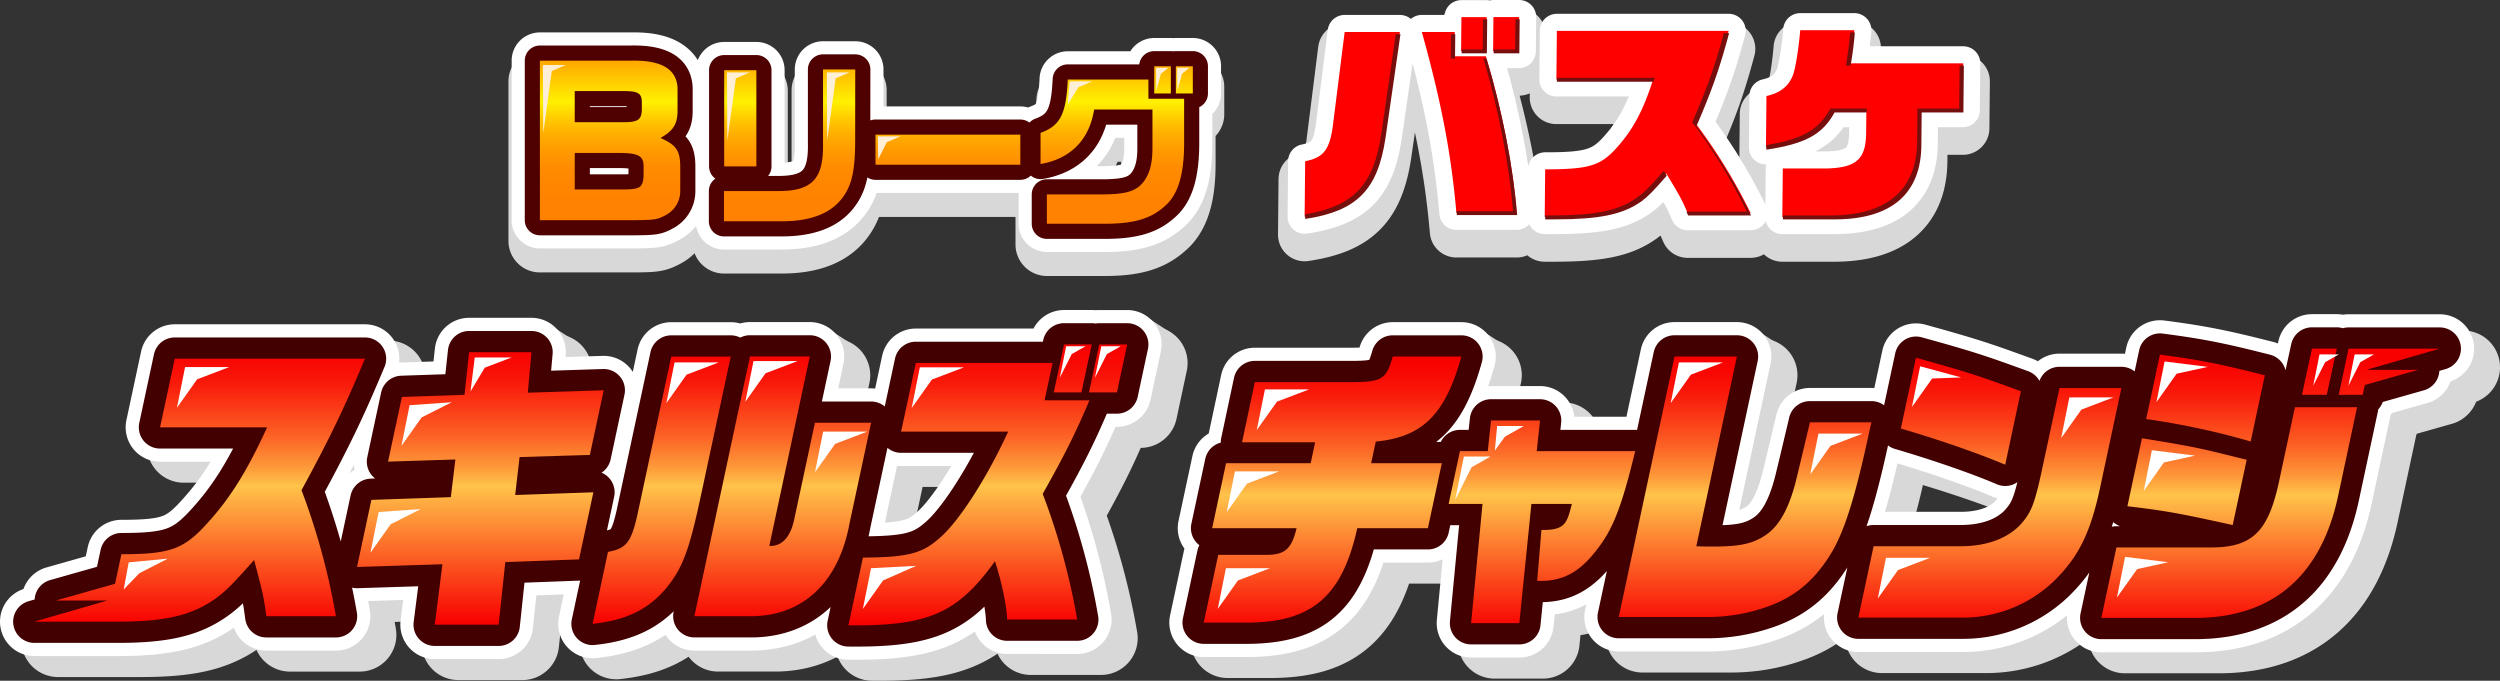 <svg xmlns="http://www.w3.org/2000/svg" xmlns:xlink="http://www.w3.org/1999/xlink" width="1173.7" height="319.591" viewBox="0 0 1173.7 319.591">
  <rect x="0" y="0" width="1173.7" height="319.591" fill="#333333" stroke="none"/>
  <defs>
    <linearGradient id="linear-gradient" x1="0.5" y1="1" x2="0.5" gradientUnits="objectBoundingBox">
      <stop offset="0" stop-color="#ff8100"/>
      <stop offset="0.19" stop-color="#ff8400"/>
      <stop offset="0.31" stop-color="#ff8c00"/>
      <stop offset="0.4" stop-color="#ff9b00"/>
      <stop offset="0.49" stop-color="#ffaf00"/>
      <stop offset="0.57" stop-color="#ffca00"/>
      <stop offset="0.65" stop-color="#ffeb00"/>
      <stop offset="0.66" stop-color="#fff100"/>
      <stop offset="1" stop-color="#ff8100"/>
    </linearGradient>
    <linearGradient id="linear-gradient-2" x1="0.5" y1="1" x2="0.5" gradientUnits="objectBoundingBox">
      <stop offset="0" stop-color="#dc0000"/>
      <stop offset="0.27" stop-color="#f80000"/>
      <stop offset="0.63" stop-color="#ffc34a"/>
      <stop offset="0.68" stop-color="#fd9839"/>
      <stop offset="0.76" stop-color="#fc6225"/>
      <stop offset="0.84" stop-color="#fa3815"/>
      <stop offset="0.9" stop-color="#f9190a"/>
      <stop offset="0.96" stop-color="#f80703"/>
      <stop offset="1" stop-color="#f80000"/>
    </linearGradient>
    <linearGradient id="linear-gradient-3" x1="0.5" y1="1" x2="0.5" y2="0" xlink:href="#linear-gradient-2"/>
  </defs>
  <g id="グループ_430" data-name="グループ 430" transform="translate(-216.043 -211.406)">
    <g id="グループ_420" data-name="グループ 420" transform="translate(-6489.242 101)">
      <path id="パス_845" data-name="パス 845" d="M872.4,118.38H859.1l.2,13.43,4.98-9.98Z" transform="translate(6135 76.886)" fill="#ffefd7"/>
      <path id="パス_849" data-name="パス 849" d="M1060.13,120.67h-13.3l.2,13.43,4.98-9.98Z" transform="translate(6135 76.886)" fill="#ffefd7"/>
      <g id="グループ_418" data-name="グループ 418" transform="translate(74.063 20.865)">
        <path id="パス_838" data-name="パス 838" d="M873.235,283.093H941.22V268.982H873.235Zm-55.911-44.378H802.215v45.151h15.109Zm194.61-1.852h-7.8v12.782h7.8Zm2.328,0v12.782h7.966V236.863Zm-150.538,1.522H848.614v34.528c.338,16.6-4.9,22.414-20.417,22.551H802.118v14.2H829.26c13.031,0,22.326-3.407,27.891-10.293,5.058-6.226,6.637-13.531,6.556-29.3ZM772.463,270.6v-.177c5.751-3.222,7.756-6.395,7.853-12.234V246.979c-.459-8.859-7.579-13.056-21.746-12.782H715.69V309.14H760.5c8.948-.089,10.317-.274,14.062-2.279a12.725,12.725,0,0,0,7.023-11.324V283.858c-.089-7.394-1.917-10.043-9.125-13.241Zm-40.415-22.068h24.009c5.751.089,7.394,1.184,7.482,4.929V257.3c-.089,4.559-1.82,5.751-7.845,5.839H732.048Zm32.313,40.431c-.548,5.114-1.82,5.751-10.857,5.751H732.048V277.528h20.941c9.037.089,11.316,1.369,11.4,6.3Zm237.055-45.908H963.562c-.749,16.269-3.487,21.657-12.782,25.064v14.642c14.111-2.416,22.906-11.372,25.153-25.564h27.384v18.178c0,7.547-1.5,12.613-4.736,16.43-3.4,3.818-7.966,5.147-18.524,5.227H953.744v13.781h25.564c15.689.169,23.993-2.416,31.129-9.544,5.066-5.316,7.555-13.942,7.716-27.142v-22h-16.768Z" transform="translate(6169 -106.463)" fill="none" stroke="#d8d8d8" stroke-linecap="round" stroke-linejoin="round" stroke-width="29.52"/>
        <path id="パス_839" data-name="パス 839" d="M873.235,283.093H941.22V268.982H873.235Zm-55.911-44.378H802.215v45.151h15.109Zm194.61-1.852h-7.8v12.782h7.8Zm2.328,0v12.782h7.966V236.863Zm-150.538,1.522H848.614v34.528c.338,16.6-4.9,22.414-20.417,22.551H802.118v14.2H829.26c13.031,0,22.326-3.407,27.891-10.293,5.058-6.226,6.637-13.531,6.556-29.3ZM772.463,270.6v-.177c5.751-3.222,7.756-6.395,7.853-12.234V246.979c-.459-8.859-7.579-13.056-21.746-12.782H715.69V309.14H760.5c8.948-.089,10.317-.274,14.062-2.279a12.725,12.725,0,0,0,7.023-11.324V283.858c-.089-7.394-1.917-10.043-9.125-13.241Zm-40.415-22.068h24.009c5.751.089,7.394,1.184,7.482,4.929V257.3c-.089,4.559-1.82,5.751-7.845,5.839H732.048Zm32.313,40.431c-.548,5.114-1.82,5.751-10.857,5.751H732.048V277.528h20.941c9.037.089,11.316,1.369,11.4,6.3Zm237.055-45.908H963.562c-.749,16.269-3.487,21.657-12.782,25.064v14.642c14.111-2.416,22.906-11.372,25.153-25.564h27.384v18.178c0,7.547-1.5,12.613-4.736,16.43-3.4,3.818-7.966,5.147-18.524,5.227H953.744v13.781h25.564c15.689.169,23.993-2.416,31.129-9.544,5.066-5.316,7.555-13.942,7.716-27.142v-22h-16.768Z" transform="translate(6169 -106.463)" fill="#d8d8d8"/>
        <path id="パス_840" data-name="パス 840" d="M817.324,226.605H802.215v45.159h15.109Zm196.938-1.852v12.782h7.966V224.753Zm-12.886,6.226H963.521c-.749,16.269-3.487,21.665-12.782,25.064v14.61c14.111-2.416,22.906-11.372,25.153-25.564h27.384v18.178c0,7.555-1.5,12.613-4.736,16.43-3.4,3.818-7.966,5.147-18.524,5.235H953.7V298.7h25.6c15.689.169,23.993-2.416,31.129-9.544,5.066-5.308,7.555-13.942,7.716-27.142v-22h-16.768Zm10.543-6.226h-7.8v12.782h7.8ZM772.463,258.515v-.185c5.751-3.222,7.756-6.387,7.853-12.234V234.909c-.459-8.859-7.579-13.056-21.746-12.782H715.69v74.9H760.5c8.948-.089,10.317-.274,14.062-2.279a12.725,12.725,0,0,0,7.023-11.316V271.748C781.5,264.354,779.671,261.7,772.463,258.515Zm-40.415-22.092h24.009c5.751.089,7.394,1.184,7.482,4.929v3.834c-.089,4.567-1.82,5.751-7.845,5.839H732.048Zm32.313,40.439c-.548,5.106-1.82,5.751-10.857,5.751H732.048V265.45h20.941c9.037.089,11.316,1.369,11.4,6.3Zm108.9-5.879h67.984V256.872H873.235Zm-9.512-44.708H848.614V260.8c.338,16.6-4.9,22.414-20.417,22.551H802.118v14.191H829.26c13.031,0,22.326-3.407,27.891-10.293,5.058-6.226,6.637-13.531,6.556-29.3Z" transform="translate(6169 -104.114)" fill="none" stroke="#fff" stroke-linecap="round" stroke-linejoin="round" stroke-width="26.51"/>
        <path id="パス_841" data-name="パス 841" d="M817.324,226.605H802.215v45.159h15.109Zm196.938-1.852v12.782h7.966V224.753Zm-12.886,6.226H963.521c-.749,16.269-3.487,21.665-12.782,25.064v14.61c14.111-2.416,22.906-11.372,25.153-25.564h27.384v18.178c0,7.555-1.5,12.613-4.736,16.43-3.4,3.818-7.966,5.147-18.524,5.235H953.7V298.7h25.6c15.689.169,23.993-2.416,31.129-9.544,5.066-5.308,7.555-13.942,7.716-27.142v-22h-16.768Zm10.543-6.226h-7.8v12.782h7.8ZM772.463,258.515v-.185c5.751-3.222,7.756-6.387,7.853-12.234V234.909c-.459-8.859-7.579-13.056-21.746-12.782H715.69v74.9H760.5c8.948-.089,10.317-.274,14.062-2.279a12.725,12.725,0,0,0,7.023-11.316V271.748C781.5,264.354,779.671,261.7,772.463,258.515Zm-40.415-22.092h24.009c5.751.089,7.394,1.184,7.482,4.929v3.834c-.089,4.567-1.82,5.751-7.845,5.839H732.048Zm32.313,40.439c-.548,5.106-1.82,5.751-10.857,5.751H732.048V265.45h20.941c9.037.089,11.316,1.369,11.4,6.3Zm108.9-5.879h67.984V256.872H873.235Zm-9.512-44.708H848.614V260.8c.338,16.6-4.9,22.414-20.417,22.551H802.118v14.191H829.26c13.031,0,22.326-3.407,27.891-10.293,5.058-6.226,6.637-13.531,6.556-29.3Z" transform="translate(6169 -104.114)" fill="none" stroke="#4f0000" stroke-linecap="round" stroke-linejoin="round" stroke-width="14.2"/>
        <path id="パス_842" data-name="パス 842" d="M817.324,226.605H802.215v45.159h15.109Zm196.938-1.852v12.782h7.966V224.753Zm-12.886,6.226H963.521c-.749,16.269-3.487,21.665-12.782,25.064v14.61c14.111-2.416,22.906-11.372,25.153-25.564h27.384v18.178c0,7.555-1.5,12.613-4.736,16.43-3.4,3.818-7.966,5.147-18.524,5.235H953.7V298.7h25.6c15.689.169,23.993-2.416,31.129-9.544,5.066-5.308,7.555-13.942,7.716-27.142v-22h-16.768Zm10.543-6.226h-7.8v12.782h7.8ZM772.463,258.515v-.185c5.751-3.222,7.756-6.387,7.853-12.234V234.909c-.459-8.859-7.579-13.056-21.746-12.782H715.69v74.9H760.5c8.948-.089,10.317-.274,14.062-2.279a12.725,12.725,0,0,0,7.023-11.316V271.748C781.5,264.354,779.671,261.7,772.463,258.515Zm-40.415-22.092h24.009c5.751.089,7.394,1.184,7.482,4.929v3.834c-.089,4.567-1.82,5.751-7.845,5.839H732.048Zm32.313,40.439c-.548,5.106-1.82,5.751-10.857,5.751H732.048V265.45h20.941c9.037.089,11.316,1.369,11.4,6.3Zm108.9-5.879h67.984V256.872H873.235Zm-9.512-44.708H848.614V260.8c.338,16.6-4.9,22.414-20.417,22.551H802.118v14.191H829.26c13.031,0,22.326-3.407,27.891-10.293,5.058-6.226,6.637-13.531,6.556-29.3Z" transform="translate(6169 -104.114)" fill="url(#linear-gradient)"/>
        <path id="パス_843" data-name="パス 843" d="M762.152,43.71H751.44l.161,32.031,4.011-29.252Z" transform="translate(6134.66 76.381)" fill="#ffefd7"/>
        <path id="パス_844" data-name="パス 844" d="M957.4,85.23H946.7l.161,10.817,4-8.038Z" transform="translate(6096.663 68.301)" fill="#ffefd7"/>
        <path id="パス_846" data-name="パス 846" d="M1114.631,45.32h-5.791l.129,10.817,2.183-8.038Z" transform="translate(6065.111 76.067)" fill="#ffefd7"/>
        <path id="パス_847" data-name="パス 847" d="M1126.941,45.32h-5.791l.129,10.817,2.183-8.038Z" transform="translate(6062.716 76.067)" fill="#ffefd7"/>
        <path id="パス_848" data-name="パス 848" d="M1068.988,53.17h-10.712l-.846,10.817,5.018-8.038Z" transform="translate(6075.116 74.54)" fill="#ffefd7"/>
        <path id="パス_850" data-name="パス 850" d="M869.462,47.99H858.75l.161,32.031,4.011-29.252Z" transform="translate(6113.777 75.548)" fill="#ffefd7"/>
        <path id="パス_851" data-name="パス 851" d="M927.652,47.99H916.94l.161,32.031,4.011-29.252Z" transform="translate(6102.454 75.548)" fill="#ffefd7"/>
      </g>
      <g id="グループ_419" data-name="グループ 419" transform="translate(-56.729)">
        <path id="パス_852" data-name="パス 852" d="M1275.92,249.36,1276,238h-15.46c9.11,32.61,13.85,57.35,16.23,84.91h28.26c-1.59-21.5-7.14-49.77-14.43-73.5Zm-57.16,32.71c-1.59,11.31-4.38,14.84-13,16.56l-.25,26.05c24.28-3.64,34.11-13.63,37.73-38.16l7-48.57h-25.93ZM1294,246.94h12.07l.15-15.95h-12.07ZM1291,231h-11.86l-.15,15.95h11.86Zm113.57,6.46h-80.66l-.22,22.82h45.42c-5,15.64-10.19,24.93-18.85,33.92-6.74,6.76-12.47,8.28-31.84,8.28l-.21,22.41h4.44c21,0,31.88-2.22,40.62-8.38,3.2-2.32,5.13-4.24,12-12.11,6.77,11.3,7.29,12.21,10.08,18.67h29.54a258.686,258.686,0,0,0-25.64-41.9c7.36-17.17,10.75-26.66,15.34-43.72Zm57,15.24c1-6.06,1.35-9.08,2-15.55h-25.41c-.72,8.79-2.29,18.18-3.38,21-2.06,5.36-6,8.49-12.48,9.9l-.23,24.13c18.34-2.83,26.32-7.07,32-17.47h15.14l-.1,10.2c0,12.62-4.39,16.76-18.37,17.16H1430l-.22,22.82h25c26.26-.2,40-12.32,40-35.23l.14-14.95h19.58l.22-22Z" transform="translate(6169 -104.114)" fill="none" stroke="#d8d8d8" stroke-linecap="round" stroke-linejoin="round" stroke-width="25"/>
        <path id="パス_853" data-name="パス 853" d="M1275.92,249.36,1276,238h-15.46c9.11,32.61,13.85,57.35,16.23,84.91h28.26c-1.59-21.5-7.14-49.77-14.43-73.5Zm-57.16,32.71c-1.59,11.31-4.38,14.84-13,16.56l-.25,26.05c24.28-3.64,34.11-13.63,37.73-38.16l7-48.57h-25.93ZM1294,246.94h12.07l.15-15.95h-12.07ZM1291,231h-11.86l-.15,15.95h11.86Zm113.57,6.46h-80.66l-.22,22.82h45.42c-5,15.64-10.19,24.93-18.85,33.92-6.74,6.76-12.47,8.28-31.84,8.28l-.21,22.41h4.44c21,0,31.88-2.22,40.62-8.38,3.2-2.32,5.13-4.24,12-12.11,6.77,11.3,7.29,12.21,10.08,18.67h29.54a258.686,258.686,0,0,0-25.64-41.9c7.36-17.17,10.75-26.66,15.34-43.72Zm57,15.24c1-6.06,1.35-9.08,2-15.55h-25.41c-.72,8.79-2.29,18.18-3.38,21-2.06,5.36-6,8.49-12.48,9.9l-.23,24.13c18.34-2.83,26.32-7.07,32-17.47h15.14l-.1,10.2c0,12.62-4.39,16.76-18.37,17.16H1430l-.22,22.82h25c26.26-.2,40-12.32,40-35.23l.14-14.95h19.58l.22-22Z" transform="translate(6169 -104.114)" fill="#d8d8d8"/>
        <path id="パス_854" data-name="パス 854" d="M1218.76,273.65c-1.59,11.31-4.38,14.84-13,16.56l-.25,26.05c24.28-3.64,34.11-13.63,37.73-38.17l7-48.56h-25.93ZM1294,238.52h12.07l.15-16h-12.07Zm-18.12,2.42.11-11.41h-15.46c9.11,32.61,13.85,57.35,16.23,84.91h28.26c-1.59-21.5-7.14-49.77-14.43-73.5Zm15.1-18.38h-11.86l-.15,16h11.86ZM1404.59,229h-80.66l-.22,22.81h45.42c-5,15.65-10.19,24.94-18.85,33.93-6.74,6.76-12.47,8.28-31.84,8.28l-.21,22.41h4.44c21,0,31.88-2.22,40.62-8.38,3.2-2.32,5.13-4.24,12-12.12,6.77,11.31,7.29,12.22,10.08,18.68h29.54a258.251,258.251,0,0,0-25.64-41.9C1396.61,255.58,1400,246.09,1404.59,229Zm57,15.24c1-6.06,1.35-9.08,2-15.55h-25.41c-.72,8.79-2.29,18.18-3.38,21-2.06,5.35-6,8.48-12.48,9.9l-.23,24.13c18.34-2.83,26.32-7.07,32-17.47h15.14l-.1,10.2c0,12.62-4.39,16.76-18.37,17.16H1430l-.22,22.82h25c26.26-.2,40-12.32,40-35.24l.14-14.94h19.58l.22-22Z" transform="translate(6169 -104.114)" fill="none" stroke="#fff" stroke-linecap="round" stroke-linejoin="round" stroke-width="16"/>
        <path id="パス_855" data-name="パス 855" d="M1218.76,273.65c-1.59,11.31-4.38,14.84-13,16.56l-.25,26.05c24.28-3.64,34.11-13.63,37.73-38.17l7-48.56h-25.93ZM1294,238.52h12.07l.15-16h-12.07Zm-18.12,2.42.11-11.41h-15.46c9.11,32.61,13.85,57.35,16.23,84.91h28.26c-1.59-21.5-7.14-49.77-14.43-73.5Zm15.1-18.38h-11.86l-.15,16h11.86ZM1404.59,229h-80.66l-.22,22.81h45.42c-5,15.65-10.19,24.94-18.85,33.93-6.74,6.76-12.47,8.28-31.84,8.28l-.21,22.41h4.44c21,0,31.88-2.22,40.62-8.38,3.2-2.32,5.13-4.24,12-12.12,6.77,11.31,7.29,12.22,10.08,18.68h29.54a258.251,258.251,0,0,0-25.64-41.9C1396.61,255.58,1400,246.09,1404.59,229Zm57,15.24c1-6.06,1.35-9.08,2-15.55h-25.41c-.72,8.79-2.29,18.18-3.38,21-2.06,5.35-6,8.48-12.48,9.9l-.23,24.13c18.34-2.83,26.32-7.07,32-17.47h15.14l-.1,10.2c0,12.62-4.39,16.76-18.37,17.16H1430l-.22,22.82h25c26.26-.2,40-12.32,40-35.24l.14-14.94h19.58l.22-22Z" transform="translate(6169 -104.114)" fill="red"/>
        <path id="パス_856" data-name="パス 856" d="M1325.22,42.61h-1.98l-.13,14.12h-9.88l-.02,1.83h11.86Z" transform="translate(6135 76.886)" fill="#770e0e"/>
        <path id="パス_857" data-name="パス 857" d="M1308.14,60.99h1.98l.11-11.41h-1.98Z" transform="translate(6135 76.886)" fill="#770e0e"/>
        <path id="パス_858" data-name="パス 858" d="M1338.49,42.61l-.14,14.12h-10.09l-.02,1.83h12.07l.15-15.95Z" transform="translate(6135 76.886)" fill="#770e0e"/>
        <path id="パス_859" data-name="パス 859" d="M1289.43,242c7,23.33,12.32,50.71,13.88,71.66h-26.47c.05.61.11,1.22.16,1.84h28.26c-1.59-21.51-7.14-49.78-14.43-73.5Z" transform="translate(6169 -104.114)" fill="#770e0e"/>
        <path id="パス_860" data-name="パス 860" d="M1241.52,277.3c-3.52,23.86-12.92,34-35.76,37.85v2.16c24.28-3.64,34.11-13.63,37.74-38.17l7-48.56h-2.23Z" transform="translate(6169 -104.114)" fill="#770e0e"/>
        <path id="パス_861" data-name="パス 861" d="M1374.12,294.74c-6.85,7.87-9.38,10.23-12.58,12.55-8.74,6.16-19.67,8.38-40.63,8.38h-2.46v1.84h4.44c21,0,31.89-2.22,40.63-8.38,3.11-2.26,5.54-4.74,12-12.12Z" transform="translate(6169 -104.114)" fill="#770e0e"/>
        <path id="パス_862" data-name="パス 862" d="M1369.86,251.05h-45.92v1.84h45.34C1369.46,252.29,1369.66,251.68,1369.86,251.05Z" transform="translate(6169 -104.114)" fill="#770e0e"/>
        <path id="パス_863" data-name="パス 863" d="M1389.45,273.79c7.37-17.16,10.74-26.65,15.35-43.72h-2.46c-4.36,15.93-7.75,25.35-14.85,41.88a258.267,258.267,0,0,1,25.64,41.9h-28.38c.25.57.52,1.17.81,1.84h29.53a258.25,258.25,0,0,0-25.64-41.9Z" transform="translate(6169 -104.114)" fill="#770e0e"/>
        <path id="パス_864" data-name="パス 864" d="M1459.62,245.32h2.2a155.424,155.424,0,0,0,2-15.55h-2.13C1461.14,235,1460.53,239.87,1459.62,245.32Z" transform="translate(6169 -104.114)" fill="#770e0e"/>
        <path id="パス_865" data-name="パス 865" d="M1513,245.32l-.19,20.17H1493.2l-.14,14.94c0,22.92-13.78,35-40,35.24h-23v1.84h25c26.25-.2,40-12.32,40-35.24l.14-14.94h19.59l.21-22Z" transform="translate(6169 -104.114)" fill="#770e0e"/>
        <path id="パス_866" data-name="パス 866" d="M1454.3,267.33h15.13v-1.84h-17.1c-5.5,10-13.11,14.32-30.06,17.15v2.16C1440.61,282,1448.59,277.73,1454.3,267.33Z" transform="translate(6169 -104.114)" fill="#770e0e"/>
      </g>
      <path id="パス_868" data-name="パス 868" d="M830.37,187.25l10.47,6.84-8.79,5.13Z" transform="translate(6135 76.886)" fill="#d8d8d8"/>
      <path id="パス_869" data-name="パス 869" d="M960.81,188.98l10.47,6.84-8.79,5.14Z" transform="translate(6135 76.886)" fill="#d8d8d8"/>
      <path id="パス_870" data-name="パス 870" d="M1109.47,182.91l10.48,6.85-8.79,5.13Z" transform="translate(6135 76.886)" fill="#d8d8d8"/>
      <path id="パス_878" data-name="パス 878" d="M718.73,391.66H629.44l-6.9,32.22h50.27c-10.12,22.09-18.55,35.21-30.76,47.9-9.42,9.55-16.21,11.68-37.65,11.68l-3,13.89-27.77,7.86h24.2l-34.28,9.91h39.09c23.12,0,35.84-3.15,47.28-11.83,4.22-3.28,6.91-6,16.79-17.11,4.2,16,4.51,17.25,5.72,26.38h32.69A322.485,322.485,0,0,0,689,453.39C702.15,429.15,708.65,415.75,718.73,391.66ZM1060,385h-13l-4.82,22.53h13ZM789.26,455.67l2.06-17.82,33-1,6.5-30.36-35.63,1.14,1.71-19H767.63l-2.16,20-29.39,1L729.58,440l31.62-1-2.15,17.68L721.75,458,715,489.45l40.11-1.28-3.61,28.37h30l3.13-29.37,34.6-1.28L826,454.38Zm167.09-33.93H930l-9.65,45.05c-1.74,8.69-5.85,13.11-11.76,12.83l19-88.95H899.5L873.41,512.55h27.53c23.76-.43,40.24-16.11,45.28-43.48Zm81.46-10.55,3.75-17.53H977.35l-6.89,32.22h50.26c-10.09,21.95-23.27,42.47-32.42,50.17-8.08,7.13-14.89,8.84-35.78,9l-6.81,31.79c37.41.43,51.23-5.56,68.78-30.08,2.94,8.7,5.64,21.24,5.74,27.37h32.92a314,314,0,0,0-16.19-59c10.59-18.82,15.54-28.8,21.94-43.91ZM1063.46,385l-4.82,22.53h13.12l4.82-22.53Zm-173,5.71H862.54l-15.84,74c-2.92,13.11-5.2,16.11-13.86,17.67l-7.23,33.79c15.95-1.71,26.3-6.84,34.8-17,7.52-9.41,10.55-17.54,15.92-42.63Z" transform="translate(6169 -104.114)" fill="none" stroke="#d8d8d8" stroke-linecap="round" stroke-linejoin="round" stroke-width="34.51"/>
      <path id="パス_879" data-name="パス 879" d="M718.73,391.66H629.44l-6.9,32.22h50.27c-10.12,22.09-18.55,35.21-30.76,47.9-9.42,9.55-16.21,11.68-37.65,11.68l-3,13.89-27.77,7.86h24.2l-34.28,9.91h39.09c23.12,0,35.84-3.15,47.28-11.83,4.22-3.28,6.91-6,16.79-17.11,4.2,16,4.51,17.25,5.72,26.38h32.69A322.485,322.485,0,0,0,689,453.39C702.15,429.15,708.65,415.75,718.73,391.66ZM1060,385h-13l-4.82,22.53h13ZM789.26,455.67l2.06-17.82,33-1,6.5-30.36-35.63,1.14,1.71-19H767.63l-2.16,20-29.39,1L729.58,440l31.62-1-2.15,17.68L721.75,458,715,489.45l40.11-1.28-3.61,28.37h30l3.13-29.37,34.6-1.28L826,454.38Zm167.09-33.93H930l-9.65,45.05c-1.74,8.69-5.85,13.11-11.76,12.83l19-88.95H899.5L873.41,512.55h27.53c23.76-.43,40.24-16.11,45.28-43.48Zm81.46-10.55,3.75-17.53H977.35l-6.89,32.22h50.26c-10.09,21.95-23.27,42.47-32.42,50.17-8.08,7.13-14.89,8.84-35.78,9l-6.81,31.79c37.41.43,51.23-5.56,68.78-30.08,2.94,8.7,5.64,21.24,5.74,27.37h32.92a314,314,0,0,0-16.19-59c10.59-18.82,15.54-28.8,21.94-43.91ZM1063.46,385l-4.82,22.53h13.12l4.82-22.53Zm-173,5.71H862.54l-15.84,74c-2.92,13.11-5.2,16.11-13.86,17.67l-7.23,33.79c15.95-1.71,26.3-6.84,34.8-17,7.52-9.41,10.55-17.54,15.92-42.63Z" transform="translate(6169 -104.114)" fill="#d8d8d8"/>
      <path id="パス_880" data-name="パス 880" d="M778.15,446.92l2.06-17.82,33-1,6.5-30.36-35.63,1.14,1.71-19H756.52l-2.16,20-29.39,1-6.5,30.36,31.61-1-2.14,17.68-37.3,1.28-6.74,31.5,40.1-1.28-3.61,28.37h30l3.12-29.37,34.61-1.28,6.74-31.5Zm-70.54-64H618.33l-6.9,32.21H661.7c-10.12,22.1-18.55,35.21-30.76,47.9-9.43,9.55-16.21,11.69-37.65,11.69l-3,13.88-27.77,7.86h24.2l-34.28,9.91h39.09c23.12,0,35.83-3.15,47.28-11.83,4.22-3.28,6.91-6,16.79-17.1,4.2,16,4.51,17.24,5.72,26.37H694a322.488,322.488,0,0,0-16.16-59.16C691,420.41,697.53,407,707.61,382.92Zm341.22-6.7h-13L1031,398.74h13ZM945.24,413H918.88l-9.65,45c-1.74,8.69-5.85,13.11-11.77,12.83l19-88.95H888.39L862.29,503.8h27.54c23.76-.43,40.24-16.11,45.28-43.48Zm81.46-10.55,3.75-17.53H966.24l-6.9,32.22h50.27c-10.09,21.95-23.27,42.48-32.42,50.17-8.09,7.13-14.9,8.84-35.78,9l-6.81,31.78c37.4.43,51.22-5.56,68.78-30.07,2.94,8.69,5.64,21.24,5.74,27.37H1042a315.4,315.4,0,0,0-16.19-59c10.59-18.82,15.54-28.8,21.94-43.91Zm25.65-26.22-4.82,22.52h13.12l4.82-22.52Zm-173,5.7H851.43l-15.84,74c-2.92,13.12-5.21,16.11-13.86,17.68l-7.23,33.78c16-1.71,26.3-6.84,34.79-17,7.53-9.41,10.55-17.54,15.93-42.62Z" transform="translate(6169 -104.114)" fill="none" stroke="#fff" stroke-linecap="round" stroke-linejoin="round" stroke-width="32.31"/>
      <path id="パス_881" data-name="パス 881" d="M778.15,446.92l2.06-17.82,33-1,6.5-30.36-35.63,1.14,1.71-19H756.52l-2.16,20-29.39,1-6.5,30.36,31.61-1-2.14,17.68-37.3,1.28-6.74,31.5,40.1-1.28-3.61,28.37h30l3.12-29.37,34.61-1.28,6.74-31.5Zm-70.54-64H618.33l-6.9,32.21H661.7c-10.12,22.1-18.55,35.21-30.76,47.9-9.43,9.55-16.21,11.69-37.65,11.69l-3,13.88-27.77,7.86h24.2l-34.28,9.91h39.09c23.12,0,35.83-3.15,47.28-11.83,4.22-3.28,6.91-6,16.79-17.1,4.2,16,4.51,17.24,5.72,26.37H694a322.488,322.488,0,0,0-16.16-59.16C691,420.41,697.53,407,707.61,382.92Zm341.22-6.7h-13L1031,398.74h13ZM945.24,413H918.88l-9.65,45c-1.74,8.69-5.85,13.11-11.77,12.83l19-88.95H888.39L862.29,503.8h27.54c23.76-.43,40.24-16.11,45.28-43.48Zm81.46-10.55,3.75-17.53H966.24l-6.9,32.22h50.27c-10.09,21.95-23.27,42.48-32.42,50.17-8.09,7.13-14.9,8.84-35.78,9l-6.81,31.78c37.4.43,51.22-5.56,68.78-30.07,2.94,8.69,5.64,21.24,5.74,27.37H1042a315.4,315.4,0,0,0-16.19-59c10.59-18.82,15.54-28.8,21.94-43.91Zm25.65-26.22-4.82,22.52h13.12l4.82-22.52Zm-173,5.7H851.43l-15.84,74c-2.92,13.12-5.21,16.11-13.86,17.68l-7.23,33.78c16-1.71,26.3-6.84,34.79-17,7.53-9.41,10.55-17.54,15.93-42.62Z" transform="translate(6169 -104.114)" fill="none" stroke="#420000" stroke-linecap="round" stroke-linejoin="round" stroke-width="19.95"/>
      <path id="パス_882" data-name="パス 882" d="M778.15,446.92l2.06-17.82,33-1,6.5-30.36-35.63,1.14,1.71-19H756.52l-2.16,20-29.39,1-6.5,30.36,31.61-1-2.14,17.68-37.3,1.28-6.74,31.5,40.1-1.28-3.61,28.37h30l3.12-29.37,34.61-1.28,6.74-31.5Zm-70.54-64H618.33l-6.9,32.21H661.7c-10.12,22.1-18.55,35.21-30.76,47.9-9.43,9.55-16.21,11.69-37.65,11.69l-3,13.88-27.77,7.86h24.2l-34.28,9.91h39.09c23.12,0,35.83-3.15,47.28-11.83,4.22-3.28,6.91-6,16.79-17.1,4.2,16,4.51,17.24,5.72,26.37H694a322.488,322.488,0,0,0-16.16-59.16C691,420.41,697.53,407,707.61,382.92Zm341.22-6.7h-13L1031,398.74h13ZM945.24,413H918.88l-9.65,45c-1.74,8.69-5.85,13.11-11.77,12.83l19-88.95H888.39L862.29,503.8h27.54c23.76-.43,40.24-16.11,45.28-43.48Zm81.46-10.55,3.75-17.53H966.24l-6.9,32.22h50.27c-10.09,21.95-23.27,42.48-32.42,50.17-8.09,7.13-14.9,8.84-35.78,9l-6.81,31.78c37.4.43,51.22-5.56,68.78-30.07,2.94,8.69,5.64,21.24,5.74,27.37H1042a315.4,315.4,0,0,0-16.19-59c10.59-18.82,15.54-28.8,21.94-43.91Zm25.65-26.22-4.82,22.52h13.12l4.82-22.52Zm-173,5.7H851.43l-15.84,74c-2.92,13.12-5.21,16.11-13.86,17.68l-7.23,33.78c16-1.71,26.3-6.84,34.79-17,7.53-9.41,10.55-17.54,15.93-42.62Z" transform="translate(6169 -104.114)" fill="url(#linear-gradient-2)"/>
      <path id="パス_885" data-name="パス 885" d="M907.7,203.67H886.97l-3.83,19.11,9.48-13.37Z" transform="translate(6135 76.886)" fill="#fff"/>
      <path id="パス_887" data-name="パス 887" d="M944.77,203.02H924.04l-3.83,19.11,9.48-13.37Z" transform="translate(6135 76.886)" fill="#fff"/>
      <path id="パス_888" data-name="パス 888" d="M1022.87,205.97h-20.73l-3.83,19.11,9.49-13.37Z" transform="translate(6135 76.886)" fill="#fff"/>
      <path id="パス_890" data-name="パス 890" d="M1079.89,196.1h-9.07l-2.96,14.73,5.58-11.08Z" transform="translate(6135 76.886)" fill="#fff"/>
      <path id="パス_891" data-name="パス 891" d="M1096.39,196.1h-9.07l-2.96,14.73,5.58-11.08Z" transform="translate(6135 76.886)" fill="#fff"/>
      <path id="パス_892" data-name="パス 892" d="M810.45,201.35H793.17l-1.98,15.93,6.69-11.14Z" transform="translate(6135 76.886)" fill="#fff"/>
      <path id="パス_895" data-name="パス 895" d="M1266.78,189.2l10.47,6.84-8.79,5.13Z" transform="translate(6135 76.886)" fill="#d8d8d8"/>
      <path id="パス_896" data-name="パス 896" d="M1395.09,188.55l10.47,6.84-8.79,5.13Z" transform="translate(6135 76.886)" fill="#d8d8d8"/>
      <path id="パス_903" data-name="パス 903" d="M1193.3,430.58c22-2.14,32.6-12.69,40.18-39.91h-32.22c-2.93,10.4-5,11.83-18,12h-46.75l-6,28.22h34.33l-2.11,9.84h-39.72l-6.53,30.51h39.72c-2.34,9.83-5.5,12.54-14.28,12.54h-22.5l-6.8,31.79h21c29.94-.29,44-12.4,51.08-44.33h33.16l6.53-30.51h-33.15Zm408.86,8.55c-22.92-5.7-23.12-5.84-49.15-10.12l-6.84,31.93c16.8,2,23.15,3,49.43,8.84Zm-106.05-32.21c-19.24-7-25-9-49.25-15.68l-7.11,33.21c18,5.27,37,11.83,49,17Zm148.32-20h-11.65l-4.64,21.67h11.65Zm-33.79,12.54c-20.78-5.27-30.54-7.27-49.24-9.69L1554.93,420A355.161,355.161,0,0,1,1604,430.58Zm6.73,49.61c-4.95,23.66-12.55,31.22-31.88,31.22H1541l-7.08,33.07H1579c35.71-.43,58.31-20.1,66.17-57.87l8.79-41.06h-29.18Zm41.8-52.41,33.56-9.71H1650l-4.64,21.67h11.27l1-4.63,25.06-7.09h-23.54ZM1426,421.6h-28.83c-3.68,15.54-5,21.1-6.71,28.08-3.34,12.83-8,21.1-14.66,25.23-5.72,3.71-11.85,5-23.8,5-1.29,0-4.8,0-8.17-.14l19.07-89.09h-29.29L1307.39,513h42.53a84.249,84.249,0,0,0,28.43-5.27c12.87-4.85,22-13,29.6-26.09,5.83-10.26,10.9-26.8,17-55.45Zm88.27-16.11-8.06,37.63c-3.69,17.25-5.22,21.1-10.84,27.09-6.23,6.13-15.37,9.41-26.88,9.55H1427l-7.17,33.5h49A61.7,61.7,0,0,0,1511.72,496c11.29-11.12,17-22.38,21.46-43.34l10.11-47.18ZM1268.82,435.1l1.55-14.39h-23l-1.55,14.39h-13l-5.31,24.81h15.9L1238,515.86h22.63l5.66-55.95h19c-2.29,8.8-2.91,12.42-14.27,12.18L1269,496h1.84c12.74,0,20.32-6.6,27.51-16.4C1305,470.58,1309,460,1315,435.1Z" transform="translate(6169 -104.114)" fill="none" stroke="#d8d8d8" stroke-linecap="round" stroke-linejoin="round" stroke-width="34.51"/>
      <path id="パス_904" data-name="パス 904" d="M1193.3,430.58c22-2.14,32.6-12.69,40.18-39.91h-32.22c-2.93,10.4-5,11.83-18,12h-46.75l-6,28.22h34.33l-2.11,9.84h-39.72l-6.53,30.51h39.72c-2.34,9.83-5.5,12.54-14.28,12.54h-22.5l-6.8,31.79h21c29.94-.29,44-12.4,51.08-44.33h33.16l6.53-30.51h-33.15Zm408.86,8.55c-22.92-5.7-23.12-5.84-49.15-10.12l-6.84,31.93c16.8,2,23.15,3,49.43,8.84Zm-106.05-32.21c-19.24-7-25-9-49.25-15.68l-7.11,33.21c18,5.27,37,11.83,49,17Zm148.32-20h-11.65l-4.64,21.67h11.65Zm-33.79,12.54c-20.78-5.27-30.54-7.27-49.24-9.69L1554.93,420A355.161,355.161,0,0,1,1604,430.58Zm6.73,49.61c-4.95,23.66-12.55,31.22-31.88,31.22H1541l-7.08,33.07H1579c35.71-.43,58.31-20.1,66.17-57.87l8.79-41.06h-29.18Zm41.8-52.41,33.56-9.71H1650l-4.64,21.67h11.27l1-4.63,25.06-7.09h-23.54ZM1426,421.6h-28.83c-3.68,15.54-5,21.1-6.71,28.08-3.34,12.83-8,21.1-14.66,25.23-5.72,3.71-11.85,5-23.8,5-1.29,0-4.8,0-8.17-.14l19.07-89.09h-29.29L1307.39,513h42.53a84.249,84.249,0,0,0,28.43-5.27c12.87-4.85,22-13,29.6-26.09,5.83-10.26,10.9-26.8,17-55.45Zm88.27-16.11-8.06,37.63c-3.69,17.25-5.22,21.1-10.84,27.09-6.23,6.13-15.37,9.41-26.88,9.55H1427l-7.17,33.5h49A61.7,61.7,0,0,0,1511.72,496c11.29-11.12,17-22.38,21.46-43.34l10.11-47.18ZM1268.82,435.1l1.55-14.39h-23l-1.55,14.39h-13l-5.31,24.81h15.9L1238,515.86h22.63l5.66-55.95h19c-2.29,8.8-2.91,12.42-14.27,12.18L1269,496h1.84c12.74,0,20.32-6.6,27.51-16.4C1305,470.58,1309,460,1315,435.1Z" transform="translate(6169 -104.114)" fill="#d8d8d8"/>
      <path id="パス_905" data-name="パス 905" d="M1182.19,421.83c22-2.14,32.59-12.69,40.18-39.91h-32.22c-2.93,10.4-5,11.83-18,12H1125.4l-6,28.23h34.33l-2.11,9.83H1111.9l-6.53,30.51H1145c-2.34,9.83-5.5,12.54-14.29,12.54h-22.49l-6.81,31.79h21c29.94-.28,44-12.4,51.08-44.33h33.16l6.53-30.51H1180Zm408.86,8.55c-22.92-5.7-23.12-5.84-49.16-10.12l-6.83,31.93c16.8,2,23.14,3,49.43,8.84Zm-106-32.21c-19.24-7-25-9-49.25-15.68l-7.11,33.21c18,5.28,36.95,11.83,49,17Zm148.32-20h-11.65L1617,399.88h11.65Zm-33.79,12.55c-20.78-5.28-30.55-7.27-49.24-9.7l-6.47,30.22a355.153,355.153,0,0,1,49.06,10.55Zm48.52-2.8,33.57-9.71H1638.9l-4.64,21.67h11.28l1-4.63,25-7.09H1648Zm-41.8,52.4c-5,23.67-12.54,31.22-31.87,31.22H1529.9l-7.08,33.07h45.11c35.72-.42,58.32-20.1,66.18-57.87l8.78-41.06h-29.17ZM1503.17,396.7l-8.06,37.64c-3.69,17.24-5.22,21.09-10.84,27.08-6.23,6.13-15.37,9.41-26.88,9.55h-41.48l-7.17,33.5h49a61.72,61.72,0,0,0,42.94-17.25c11.29-11.12,17-22.38,21.46-43.33l10.1-47.19Zm-88.28,16.11H1386c-3.68,15.54-5,21.1-6.71,28.08-3.34,12.83-8,21.1-14.66,25.23-5.72,3.71-11.85,5-23.8,5-1.29,0-4.81,0-8.17-.14l19.07-89.09h-29.29L1296.25,504.2h42.54a84.3,84.3,0,0,0,28.43-5.28c12.87-4.85,22-13,29.6-26.09,5.83-10.26,10.89-26.8,17-55.45Zm-157.14,13.5,1.55-14.39h-23l-1.55,14.39H1221.7l-5.31,24.81h15.9l-5.35,55.95h22.64l5.66-55.95h19c-2.29,8.81-2.91,12.43-14.28,12.18l-2,23.94h1.84c12.74,0,20.32-6.6,27.51-16.4,6.63-9.05,10.62-19.6,16.67-44.53Z" transform="translate(6169 -104.114)" fill="none" stroke="#fff" stroke-linecap="round" stroke-linejoin="round" stroke-width="32.31"/>
      <path id="パス_906" data-name="パス 906" d="M1182.19,421.83c22-2.14,32.59-12.69,40.18-39.91h-32.22c-2.93,10.4-5,11.83-18,12H1125.4l-6,28.23h34.33l-2.11,9.83H1111.9l-6.53,30.51H1145c-2.34,9.83-5.5,12.54-14.29,12.54h-22.49l-6.81,31.79h21c29.94-.28,44-12.4,51.08-44.33h33.16l6.53-30.51H1180Zm408.86,8.55c-22.92-5.7-23.12-5.84-49.16-10.12l-6.83,31.93c16.8,2,23.14,3,49.43,8.84Zm-106-32.21c-19.24-7-25-9-49.25-15.68l-7.11,33.21c18,5.28,36.95,11.83,49,17Zm148.32-20h-11.65L1617,399.88h11.65Zm-33.79,12.55c-20.78-5.28-30.55-7.27-49.24-9.7l-6.47,30.22a355.153,355.153,0,0,1,49.06,10.55Zm48.52-2.8,33.57-9.71H1638.9l-4.64,21.67h11.28l1-4.63,25-7.09H1648Zm-41.8,52.4c-5,23.67-12.54,31.22-31.87,31.22H1529.9l-7.08,33.07h45.11c35.72-.42,58.32-20.1,66.18-57.87l8.78-41.06h-29.17ZM1503.17,396.7l-8.06,37.64c-3.69,17.24-5.22,21.09-10.84,27.08-6.23,6.13-15.37,9.41-26.88,9.55h-41.48l-7.17,33.5h49a61.72,61.72,0,0,0,42.94-17.25c11.29-11.12,17-22.38,21.46-43.33l10.1-47.19Zm-88.28,16.11H1386c-3.68,15.54-5,21.1-6.71,28.08-3.34,12.83-8,21.1-14.66,25.23-5.72,3.71-11.85,5-23.8,5-1.29,0-4.81,0-8.17-.14l19.07-89.09h-29.29L1296.25,504.2h42.54a84.3,84.3,0,0,0,28.43-5.28c12.87-4.85,22-13,29.6-26.09,5.83-10.26,10.89-26.8,17-55.45Zm-157.14,13.5,1.55-14.39h-23l-1.55,14.39H1221.7l-5.31,24.81h15.9l-5.35,55.95h22.64l5.66-55.95h19c-2.29,8.81-2.91,12.43-14.28,12.18l-2,23.94h1.84c12.74,0,20.32-6.6,27.51-16.4,6.63-9.05,10.62-19.6,16.67-44.53Z" transform="translate(6169 -104.114)" fill="none" stroke="#420000" stroke-linecap="round" stroke-linejoin="round" stroke-width="19.95"/>
      <path id="パス_907" data-name="パス 907" d="M1182.19,421.83c22-2.14,32.59-12.69,40.18-39.91h-32.22c-2.93,10.4-5,11.83-18,12H1125.4l-6,28.23h34.33l-2.11,9.83H1111.9l-6.53,30.51H1145c-2.34,9.83-5.5,12.54-14.29,12.54h-22.49l-6.81,31.79h21c29.94-.28,44-12.4,51.08-44.33h33.16l6.53-30.51H1180Zm408.86,8.55c-22.92-5.7-23.12-5.84-49.16-10.12l-6.83,31.93c16.8,2,23.14,3,49.43,8.84Zm-106-32.21c-19.24-7-25-9-49.25-15.68l-7.11,33.21c18,5.28,36.95,11.83,49,17Zm148.32-20h-11.65L1617,399.88h11.65Zm-33.79,12.55c-20.78-5.28-30.55-7.27-49.24-9.7l-6.47,30.22a355.153,355.153,0,0,1,49.06,10.55Zm48.52-2.8,33.57-9.71H1638.9l-4.64,21.67h11.28l1-4.63,25-7.09H1648Zm-41.8,52.4c-5,23.67-12.54,31.22-31.87,31.22H1529.9l-7.08,33.07h45.11c35.72-.42,58.32-20.1,66.18-57.87l8.78-41.06h-29.17ZM1503.17,396.7l-8.06,37.64c-3.69,17.24-5.22,21.09-10.84,27.08-6.23,6.13-15.37,9.41-26.88,9.55h-41.48l-7.17,33.5h49a61.72,61.72,0,0,0,42.94-17.25c11.29-11.12,17-22.38,21.46-43.33l10.1-47.19Zm-88.28,16.11H1386c-3.68,15.54-5,21.1-6.71,28.08-3.34,12.83-8,21.1-14.66,25.23-5.72,3.71-11.85,5-23.8,5-1.29,0-4.81,0-8.17-.14l19.07-89.09h-29.29L1296.25,504.2h42.54a84.3,84.3,0,0,0,28.43-5.28c12.87-4.85,22-13,29.6-26.09,5.83-10.26,10.89-26.8,17-55.45Zm-157.14,13.5,1.55-14.39h-23l-1.55,14.39H1221.7l-5.31,24.81h15.9l-5.35,55.95h22.64l5.66-55.95h19c-2.29,8.81-2.91,12.43-14.28,12.18l-2,23.94h1.84c12.74,0,20.32-6.6,27.51-16.4,6.63-9.05,10.62-19.6,16.67-44.53Z" transform="translate(6169 -104.114)" fill="url(#linear-gradient-3)"/>
      <path id="パス_908" data-name="パス 908" d="M1379.21,203.67h-20.73l-3.83,19.11,9.48-13.37Z" transform="translate(6135 76.886)" fill="#fff"/>
      <path id="パス_911" data-name="パス 911" d="M1606.78,205.76l-20.26-2.54-3.83,19.11,9.49-13.37Z" transform="translate(6135 76.886)" fill="#fff"/>
      <path id="パス_915" data-name="パス 915" d="M1490.99,210.72l-19.24-5.24-3.84,19.1,9.49-13.36Z" transform="translate(6135 76.886)" fill="#fff"/>
    </g>
    <g id="グループ_429" data-name="グループ 429" transform="translate(401.535 -116)">
      <path id="パス_883" data-name="パス 883" d="M675.82,204.32H655.09l-3.83,19.11,9.49-13.37Z" transform="translate(-753.688 295.416)" fill="#fff"/>
      <path id="パス_884" data-name="パス 884" d="M646.98,294.26l-18.36,1.75-2.36,12.73,7.36-7.65Z" transform="translate(-753.688 295.416)" fill="#fff"/>
      <path id="パス_886" data-name="パス 886" d="M975.37,234.63H954.64l-3.83,19.11,9.48-13.37Z" transform="translate(-753.688 295.416)" fill="#fff"/>
      <path id="パス_889" data-name="パス 889" d="M998.33,297.63l-21.2,1.12-3.83,19.11,9.49-13.37Z" transform="translate(-753.688 295.416)" fill="#fff"/>
      <path id="パス_893" data-name="パス 893" d="M780.28,220.83l-19.79,1.4-3.83,19.11,9.48-13.37Z" transform="translate(-753.688 295.416)" fill="#fff"/>
      <path id="パス_894" data-name="パス 894" d="M765.75,270.97l-19.8,1.4-3.83,19.11,9.49-13.37Z" transform="translate(-753.688 295.416)" fill="#fff"/>
      <path id="パス_909" data-name="パス 909" d="M1442.65,235.57h-20.73l-3.83,19.11,9.48-13.37Z" transform="translate(-753.688 295.416)" fill="#fff"/>
      <path id="パス_910" data-name="パス 910" d="M1560.43,218.56h-20.72l-3.83,19.1,9.48-13.37Z" transform="translate(-753.688 295.416)" fill="#fff"/>
      <path id="パス_912" data-name="パス 912" d="M1598.72,245.9l-20.25-2.54-3.83,19.11,9.48-13.37Z" transform="translate(-753.688 295.416)" fill="#fff"/>
      <path id="パス_913" data-name="パス 913" d="M1586.13,295.95l-20.25-2.53-3.83,19.1,9.49-13.36Z" transform="translate(-753.688 295.416)" fill="#fff"/>
      <path id="パス_914" data-name="パス 914" d="M1474.35,293.87h-20.73l-3.83,19.11,9.49-13.37Z" transform="translate(-753.688 295.416)" fill="#fff"/>
      <path id="パス_916" data-name="パス 916" d="M1182.78,214.81h-20.72l-3.84,19.1,9.49-13.36Z" transform="translate(-753.688 295.416)" fill="#fff"/>
      <path id="パス_917" data-name="パス 917" d="M1168.69,253.31h-20.73l-3.83,19.11,9.49-13.37Z" transform="translate(-753.688 295.416)" fill="#fff"/>
      <path id="パス_918" data-name="パス 918" d="M1164.46,298.75h-20.72l-3.83,19.11,9.48-13.37Z" transform="translate(-753.688 295.416)" fill="#fff"/>
      <path id="パス_919" data-name="パス 919" d="M1269.99,248.31h-12.53l-4.08,20.35,7.71-15.31Z" transform="translate(-755.688 293.416)" fill="#fff"/>
      <path id="パス_920" data-name="パス 920" d="M1285.6,232.98h-12.53l-1.06,11.56,4.69-6.52Z" transform="translate(-755.688 294.416)" fill="#fff"/>
      <path id="パス_921" data-name="パス 921" d="M1666.23,198.38h-9.07l-2.96,14.74,5.59-11.08Z" transform="translate(-753.688 295.416)" fill="#fff"/>
      <path id="パス_922" data-name="パス 922" d="M1682.73,198.38h-9.07l-2.95,14.74,5.58-11.08Z" transform="translate(-753.688 295.416)" fill="#fff"/>
    </g>
  </g>
</svg>
